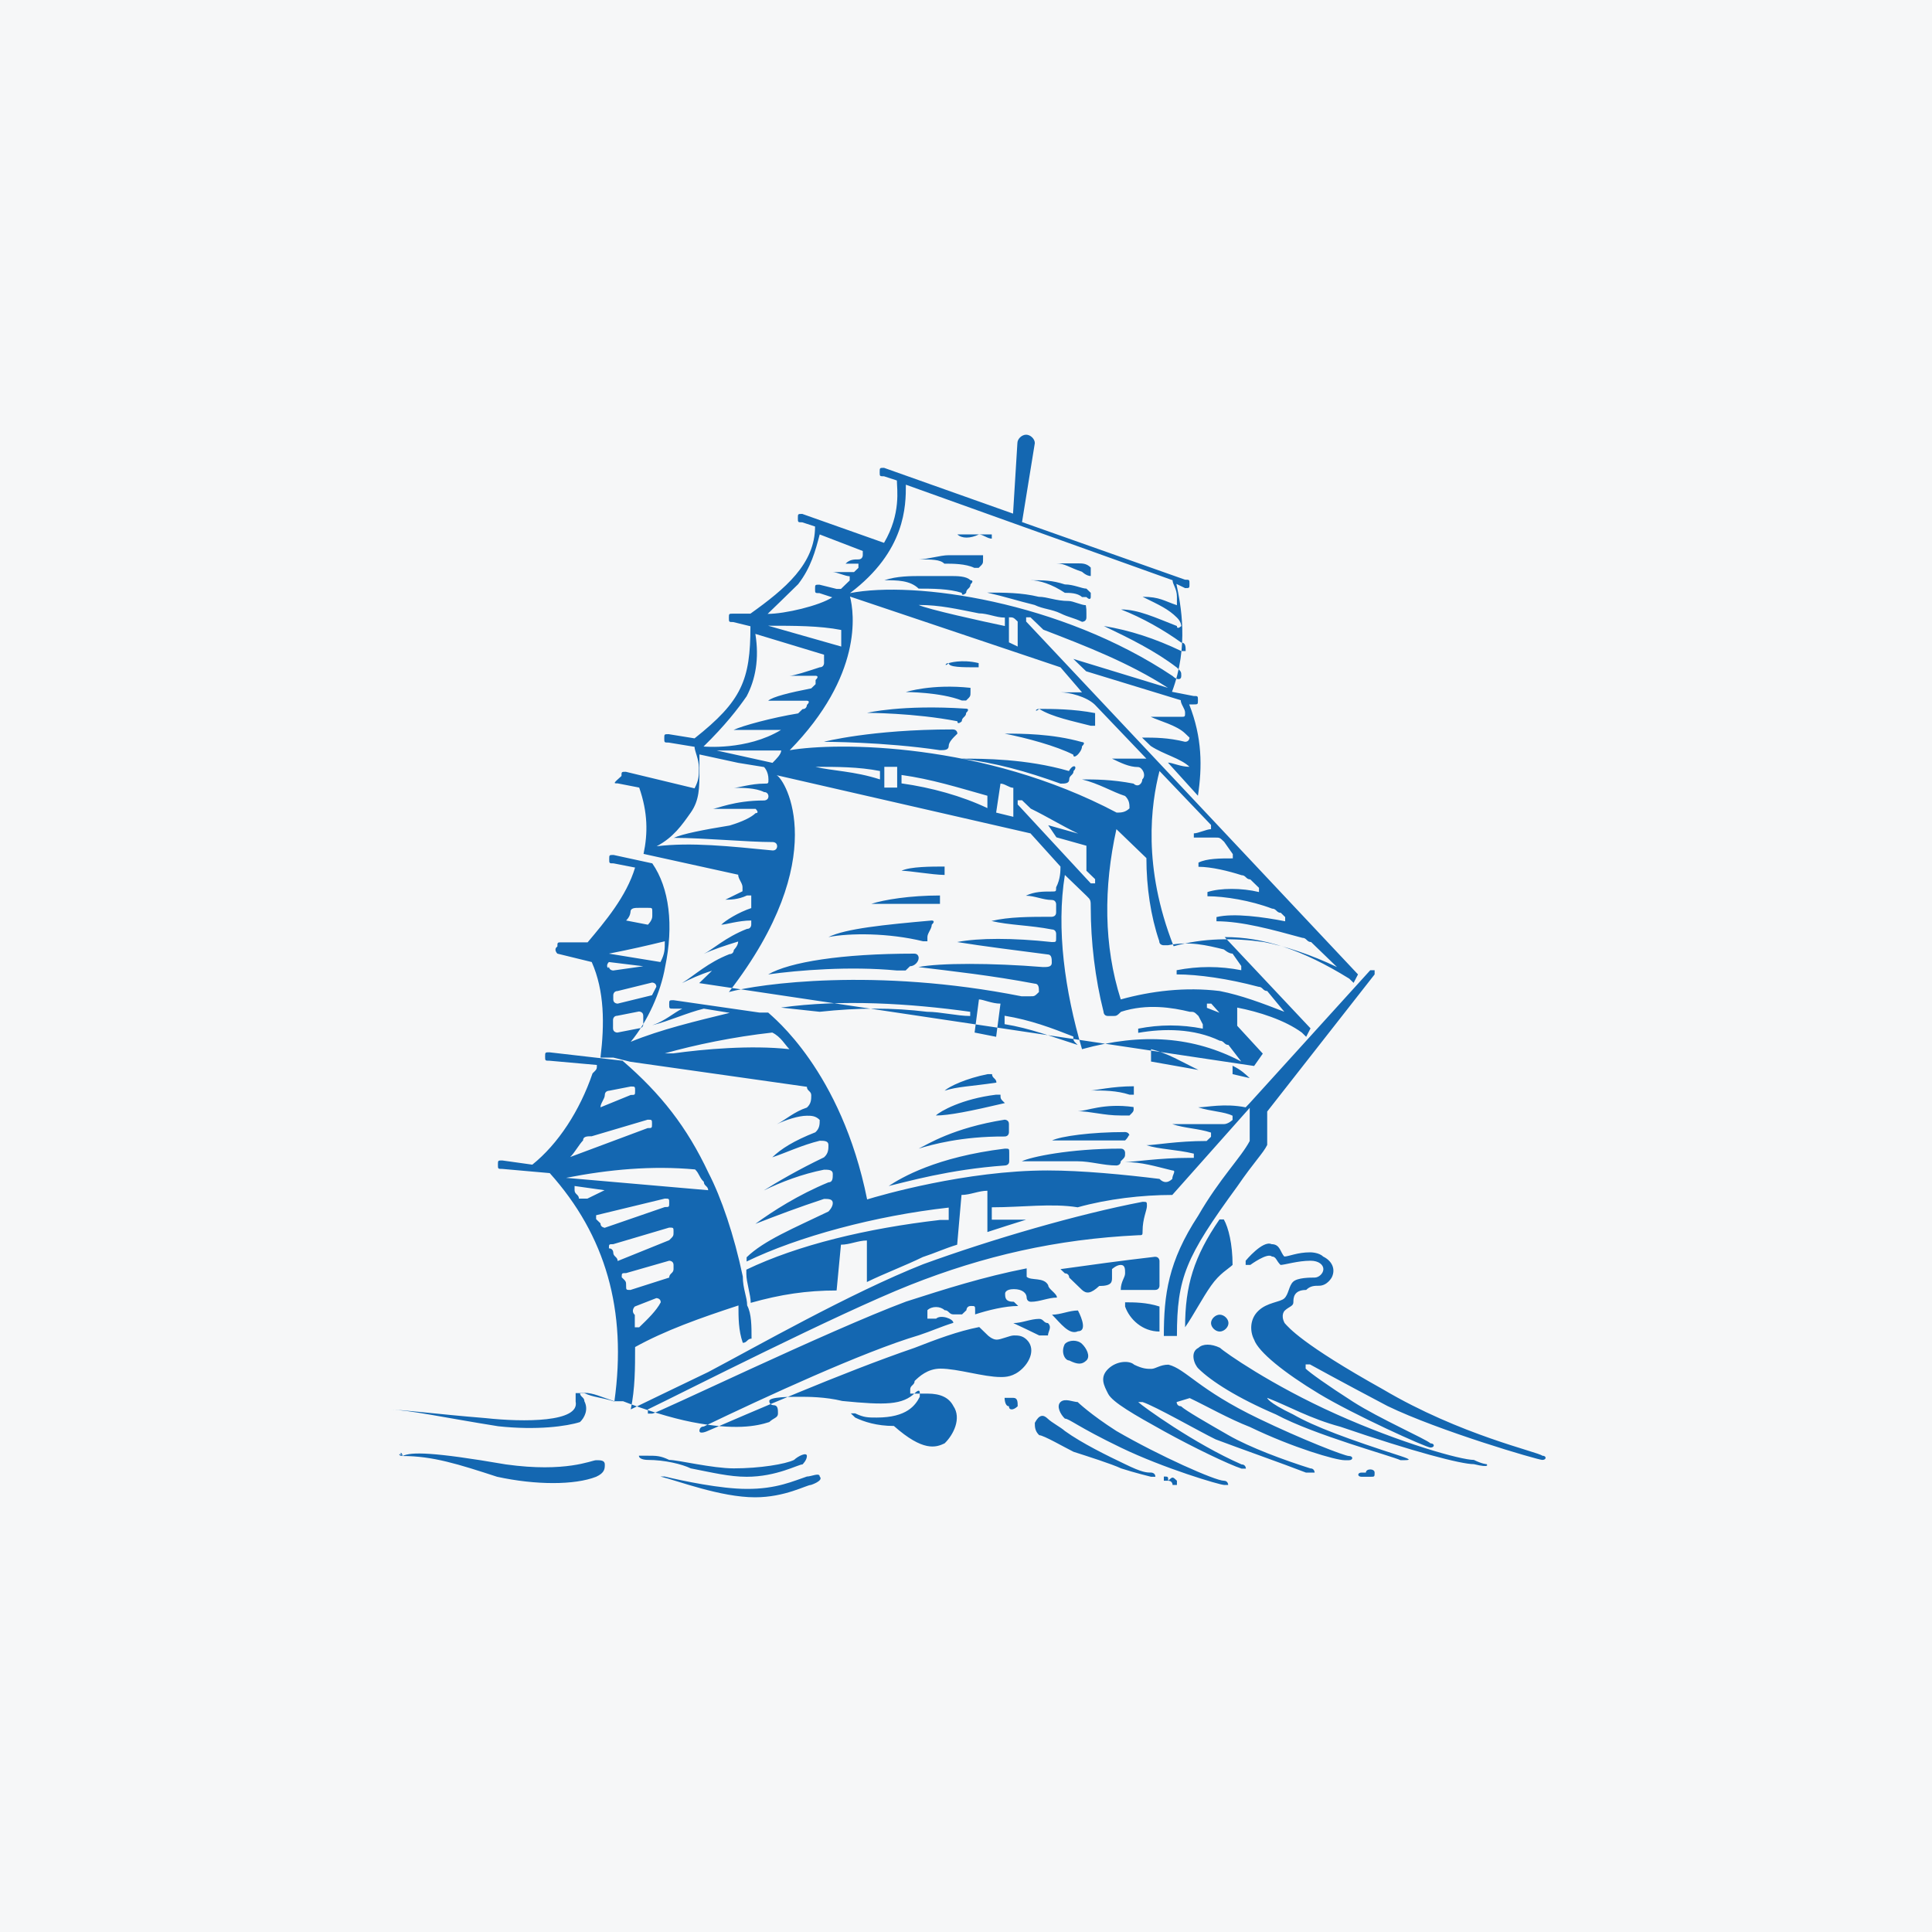 <svg width="40" height="40" viewBox="0 0 40 40" fill="none" xmlns="http://www.w3.org/2000/svg">
<rect width="40" height="40" fill="#F6F7F8"/>
<path d="M21.516 14.677C21.781 14.677 22.227 14.677 22.673 14.764C22.673 14.764 22.673 14.764 22.673 14.851C22.673 14.939 22.673 14.939 22.673 15.026C22.673 15.026 22.673 15.026 22.583 15.026C22.227 14.933 21.781 14.846 21.516 14.677C21.425 14.759 21.425 14.677 21.516 14.677ZM22.227 15.963C22.227 16.05 22.137 16.05 22.137 16.137C22.137 16.224 22.047 16.224 21.956 16.224C21.245 15.968 20.618 15.794 19.907 15.707C20.353 15.707 21.245 15.707 22.131 15.963C22.227 15.794 22.318 15.876 22.227 15.963ZM19.822 15.189C19.732 15.276 19.642 15.364 19.642 15.445C19.642 15.532 19.551 15.532 19.461 15.532C18.303 15.358 17.056 15.358 17.056 15.358C16.965 15.358 16.965 15.358 17.056 15.358C17.056 15.358 18.038 15.102 19.726 15.102C19.822 15.102 19.822 15.189 19.822 15.189ZM17.152 19.401C17.507 19.226 18.309 19.145 19.291 19.058C19.291 19.058 19.382 19.058 19.291 19.145C19.291 19.232 19.201 19.319 19.201 19.401V19.488C19.201 19.488 19.201 19.488 19.111 19.488C18.399 19.314 17.598 19.314 17.152 19.401ZM20.799 15.189C21.155 15.189 21.781 15.189 22.402 15.364C22.402 15.364 22.493 15.364 22.402 15.451C22.402 15.538 22.312 15.625 22.312 15.625C22.312 15.625 22.222 15.712 22.222 15.625C21.872 15.445 21.245 15.276 20.799 15.189ZM15.904 20.174C16.35 19.918 17.417 19.744 18.93 19.744C19.02 19.744 19.02 19.831 19.02 19.831C19.02 19.918 18.93 20.005 18.84 20.005L18.75 20.093C18.75 20.093 18.659 20.093 18.569 20.093C17.598 20 16.525 20.087 15.904 20.174ZM18.755 14.328C18.755 14.328 19.291 14.154 20.093 14.241C20.093 14.241 20.093 14.241 20.093 14.328C20.093 14.416 20.093 14.416 20.003 14.503C20.003 14.503 20.003 14.503 19.913 14.503C19.466 14.328 18.755 14.328 18.755 14.328ZM21.335 12.013C21.601 12.013 21.781 12.013 22.047 12.1C22.227 12.1 22.402 12.187 22.493 12.187L22.583 12.274V12.362C22.583 12.362 22.583 12.449 22.493 12.362H22.402C22.312 12.274 22.137 12.274 22.047 12.274C21.781 12.095 21.516 12.013 21.335 12.013C21.245 12.013 21.245 12.013 21.335 12.013ZM19.642 13.729C19.642 13.729 19.907 13.642 20.262 13.729V13.816C19.913 13.816 19.642 13.816 19.642 13.729C19.557 13.816 19.557 13.729 19.642 13.729ZM21.872 11.664C21.962 11.664 22.137 11.664 22.318 11.664C22.408 11.664 22.498 11.664 22.583 11.751C22.583 11.751 22.583 11.751 22.583 11.838V11.926C22.493 11.926 22.402 11.838 22.402 11.838C22.137 11.751 22.047 11.664 21.872 11.664ZM19.822 11.065C19.913 11.065 20.087 11.065 20.268 11.065C20.358 11.065 20.449 11.065 20.534 11.065V11.152C20.443 11.152 20.353 11.065 20.268 11.065C20.087 11.152 19.913 11.152 19.822 11.065ZM18.038 18.714C18.303 18.627 18.84 18.54 19.461 18.54C19.461 18.627 19.461 18.627 19.461 18.714C18.93 18.714 18.309 18.714 18.038 18.714ZM17.953 14.759C17.953 14.759 18.665 14.584 20.003 14.672C20.003 14.672 20.093 14.672 20.003 14.759C20.003 14.846 19.913 14.846 19.913 14.933C19.913 14.933 19.822 15.02 19.822 14.933C18.93 14.759 17.953 14.759 17.953 14.759C17.863 14.759 17.863 14.759 17.953 14.759ZM22.493 12.699V12.787C22.493 12.874 22.402 12.874 22.402 12.874C22.222 12.787 22.137 12.787 21.956 12.699C21.776 12.612 21.601 12.612 21.42 12.525C21.064 12.438 20.799 12.351 20.438 12.269C20.793 12.269 21.149 12.269 21.505 12.356C21.685 12.356 21.86 12.443 22.126 12.443C22.216 12.443 22.391 12.53 22.481 12.53C22.493 12.612 22.493 12.612 22.493 12.699ZM22.402 26.707C22.312 26.62 22.222 26.532 22.137 26.451C22.137 26.451 22.137 26.363 22.047 26.363C22.047 26.363 22.047 26.363 21.956 26.276C22.577 26.189 23.204 26.102 23.915 26.02C24.006 26.02 24.006 26.108 24.006 26.108C24.006 26.195 24.006 26.282 24.006 26.363C24.006 26.451 24.006 26.538 24.006 26.62C24.006 26.62 24.006 26.707 23.915 26.707C23.65 26.707 23.469 26.707 23.204 26.707C23.204 26.532 23.294 26.451 23.294 26.363C23.294 26.276 23.294 26.189 23.204 26.189C23.114 26.189 23.023 26.276 23.023 26.276C23.023 26.363 23.023 26.451 23.023 26.451C23.023 26.538 23.023 26.625 22.758 26.625C22.583 26.788 22.493 26.788 22.402 26.707ZM21.691 29.371C21.781 29.458 21.956 29.545 22.047 29.627C22.402 29.883 22.939 30.145 23.294 30.314C23.65 30.488 23.74 30.488 23.831 30.488C23.831 30.488 23.921 30.488 23.921 30.575H23.831C23.831 30.575 23.475 30.488 23.21 30.401C23.029 30.314 22.498 30.145 22.227 30.058C22.047 29.97 21.606 29.714 21.516 29.714C21.425 29.627 21.425 29.54 21.425 29.458C21.516 29.284 21.601 29.284 21.691 29.371ZM24.361 29.028C24.361 29.028 24.361 29.115 24.452 29.115C24.542 29.202 24.988 29.458 25.434 29.714C25.88 29.97 26.591 30.232 27.128 30.401C27.218 30.401 27.218 30.488 27.218 30.488C27.218 30.488 27.128 30.488 27.037 30.488C26.591 30.314 25.615 29.97 25.169 29.801C24.813 29.627 23.921 29.115 23.656 29.028H23.565C23.656 29.115 24.723 29.889 25.705 30.319C25.795 30.319 25.795 30.406 25.795 30.406H25.705C25.44 30.319 24.723 29.976 24.102 29.633C23.481 29.289 23.035 29.033 22.944 28.859C22.854 28.684 22.764 28.516 22.944 28.341C23.125 28.167 23.39 28.167 23.481 28.254C23.661 28.341 23.746 28.341 23.836 28.341C23.927 28.341 24.017 28.254 24.192 28.254C24.548 28.341 24.813 28.772 26.061 29.371C26.953 29.801 27.839 30.145 27.929 30.145C28.02 30.145 28.02 30.232 27.929 30.232H27.839C27.658 30.232 26.772 29.976 25.88 29.545C25.434 29.371 24.988 29.115 24.632 28.946C24.361 29.028 24.361 29.028 24.361 29.028ZM28.46 30.488C28.55 30.488 28.55 30.488 28.46 30.488C28.46 30.575 28.46 30.575 28.37 30.575C28.279 30.575 28.189 30.575 28.189 30.575C28.099 30.575 28.099 30.488 28.189 30.488H28.279C28.279 30.401 28.46 30.401 28.46 30.488ZM18.665 18.028C18.845 17.941 19.286 17.941 19.557 17.941C19.557 18.028 19.557 18.028 19.557 18.115C19.286 18.11 18.84 18.028 18.665 18.028ZM28.635 28.766C30.238 29.714 31.842 30.058 31.932 30.139C32.023 30.139 32.023 30.226 31.932 30.226C31.842 30.226 29.793 29.627 28.726 29.11C27.743 28.592 27.122 28.249 27.122 28.249C27.032 28.249 27.032 28.249 27.032 28.249V28.336C27.122 28.423 27.478 28.679 28.014 29.022C28.55 29.366 29.527 29.796 29.617 29.883C29.708 29.883 29.708 29.97 29.617 29.97C29.527 29.97 28.014 29.284 27.303 28.853C26.591 28.423 26.055 27.993 25.965 27.736C25.874 27.562 25.874 27.306 26.055 27.137C26.236 26.963 26.501 26.963 26.591 26.881C26.682 26.794 26.682 26.625 26.772 26.538C26.862 26.451 27.128 26.451 27.218 26.451C27.308 26.451 27.399 26.363 27.399 26.276C27.399 26.189 27.308 26.102 27.133 26.102C26.868 26.102 26.597 26.189 26.512 26.189C26.422 26.102 26.422 26.015 26.332 26.015C26.241 25.928 25.886 26.189 25.886 26.189H25.79V26.102C25.79 26.102 26.145 25.672 26.326 25.759C26.507 25.759 26.507 25.933 26.591 26.015C26.682 26.015 26.857 25.928 27.128 25.928C27.128 25.928 27.308 25.928 27.393 26.015C27.574 26.102 27.658 26.271 27.574 26.445C27.574 26.445 27.483 26.62 27.308 26.62C27.218 26.62 27.128 26.62 27.043 26.707C26.778 26.707 26.778 26.881 26.778 26.963C26.778 27.045 26.687 27.05 26.597 27.137C26.597 27.137 26.507 27.224 26.597 27.393C26.676 27.48 26.947 27.824 28.635 28.766ZM26.236 28.941C26.236 28.941 26.236 29.028 26.772 29.284C27.218 29.54 27.929 29.801 28.997 30.145C29.262 30.232 29.177 30.232 28.997 30.232C28.816 30.145 27.218 29.714 26.416 29.284C25.615 28.941 25.078 28.597 24.813 28.336C24.723 28.249 24.632 27.993 24.813 27.905C24.903 27.818 25.078 27.818 25.259 27.905C25.349 27.993 26.326 28.679 27.664 29.278C29.002 29.878 30.244 30.226 30.515 30.226C30.696 30.314 30.78 30.314 30.78 30.314C30.78 30.314 30.871 30.401 30.515 30.314C30.25 30.314 29.267 30.058 27.754 29.54C27.122 29.371 26.676 29.11 26.236 28.941ZM21.516 27.649C21.335 27.562 21.16 27.475 20.98 27.393C21.16 27.393 21.335 27.306 21.516 27.306C21.606 27.306 21.606 27.393 21.697 27.393C21.787 27.48 21.697 27.568 21.697 27.649C21.691 27.649 21.601 27.649 21.516 27.649ZM25.434 27.393C25.434 27.48 25.344 27.568 25.253 27.568C25.163 27.568 25.073 27.48 25.073 27.393C25.073 27.306 25.163 27.219 25.253 27.219C25.344 27.219 25.434 27.306 25.434 27.393ZM22.047 27.824C22.137 27.736 22.312 27.736 22.402 27.824C22.493 27.911 22.583 28.08 22.493 28.167C22.402 28.254 22.312 28.254 22.137 28.167C22.047 28.167 21.956 27.993 22.047 27.824ZM25.519 26.189C25.428 26.276 25.253 26.363 25.073 26.62C24.892 26.876 24.717 27.219 24.536 27.48C24.536 26.62 24.717 26.02 25.248 25.247H25.338C25.434 25.416 25.519 25.759 25.519 26.189ZM21.781 27.219C21.962 27.219 22.137 27.132 22.318 27.132C22.408 27.306 22.498 27.562 22.318 27.562C22.137 27.649 21.956 27.393 21.781 27.219ZM19.02 11.582C19.201 11.582 19.466 11.495 19.642 11.495C19.732 11.495 19.907 11.495 19.997 11.495C20.087 11.495 20.178 11.495 20.353 11.495C20.353 11.495 20.353 11.495 20.353 11.582C20.353 11.67 20.353 11.67 20.262 11.757C20.262 11.757 20.262 11.757 20.172 11.757C19.991 11.67 19.726 11.67 19.551 11.67C19.466 11.582 19.286 11.582 19.02 11.582ZM24.006 27.05C24.006 27.224 24.006 27.393 24.006 27.568C23.65 27.568 23.385 27.311 23.294 27.05V26.963C23.475 26.963 23.74 26.963 24.006 27.05ZM14.301 16.824C14.481 16.568 14.481 16.306 14.481 15.963C14.481 15.789 14.481 15.707 14.481 15.62L15.283 15.794L15.819 15.881C15.819 15.881 15.91 15.968 15.91 16.137C15.91 16.224 15.91 16.224 15.819 16.224C15.554 16.224 15.283 16.311 15.198 16.311C15.379 16.311 15.644 16.311 15.819 16.399C15.91 16.399 15.91 16.486 15.91 16.486C15.91 16.573 15.819 16.573 15.819 16.573C15.198 16.573 14.837 16.747 14.752 16.747C14.933 16.747 15.373 16.747 15.644 16.747C15.644 16.747 15.735 16.835 15.644 16.835C15.554 16.922 15.379 17.009 15.108 17.091C14.572 17.178 14.126 17.265 13.951 17.347C14.572 17.347 15.464 17.434 16 17.434C16 17.434 16.09 17.434 16.09 17.521C16.09 17.521 16.09 17.608 16 17.608C15.108 17.521 14.306 17.434 13.595 17.521C13.945 17.336 14.12 17.08 14.301 16.824ZM15.458 14.416C15.639 14.072 15.723 13.642 15.639 13.124L17.061 13.555C17.061 13.642 17.061 13.642 17.061 13.729C17.061 13.729 17.061 13.816 16.971 13.816C16.706 13.903 16.435 13.991 16.35 13.991C16.531 13.991 16.796 13.991 16.886 13.991C16.886 13.991 16.977 13.991 16.886 14.078V14.165L16.796 14.252C16.35 14.339 15.994 14.426 15.904 14.508C16.169 14.508 16.44 14.508 16.706 14.508C16.706 14.508 16.796 14.508 16.706 14.595C16.706 14.595 16.706 14.682 16.615 14.682L16.525 14.77C15.989 14.857 15.368 15.026 15.187 15.113C15.452 15.113 15.898 15.113 16.169 15.113C15.458 15.543 14.566 15.456 14.566 15.456C15.012 15.02 15.277 14.677 15.458 14.416ZM16.525 12.095C16.79 11.751 16.881 11.408 16.971 11.065L17.863 11.408V11.495C17.863 11.495 17.863 11.582 17.773 11.582C17.682 11.582 17.592 11.582 17.507 11.67C17.598 11.67 17.688 11.67 17.773 11.67C17.773 11.67 17.773 11.67 17.773 11.757L17.682 11.844C17.502 11.844 17.327 11.844 17.236 11.844C17.327 11.844 17.502 11.931 17.592 11.931C17.592 11.931 17.592 11.931 17.592 12.018C17.502 12.105 17.502 12.105 17.411 12.193H17.321L16.965 12.105C16.875 12.105 16.875 12.105 16.875 12.193C16.875 12.28 16.875 12.28 16.965 12.28L17.231 12.367C16.965 12.541 16.248 12.71 15.893 12.71C15.994 12.612 16.26 12.356 16.525 12.095ZM18.755 10.035L24.277 12.013C24.277 12.1 24.367 12.187 24.367 12.356C24.367 12.525 24.367 12.53 24.367 12.53C24.102 12.443 24.011 12.356 23.656 12.356C24.011 12.53 24.192 12.612 24.367 12.787C24.457 12.874 24.457 12.961 24.457 12.961C24.457 12.961 24.367 13.048 24.367 12.961C23.921 12.787 23.565 12.618 23.21 12.618C23.656 12.792 24.102 13.048 24.457 13.304C24.548 13.304 24.548 13.391 24.548 13.479H24.457C23.921 13.222 23.39 13.048 22.854 12.961C23.39 13.217 23.921 13.479 24.367 13.822C24.457 13.909 24.457 13.909 24.457 13.996C24.457 14.083 24.367 14.083 24.277 13.996C21.962 12.449 18.936 12.018 17.598 12.28C18.755 11.408 18.755 10.466 18.755 10.035ZM20.889 13.299V12.781C20.98 12.781 20.98 12.781 21.07 12.868V13.386L20.889 13.299ZM19.02 12.525C19.466 12.525 19.822 12.612 20.268 12.699C20.449 12.699 20.624 12.787 20.805 12.787V12.961C20.358 12.868 19.195 12.612 19.02 12.525ZM17.417 13.386L15.904 12.955C16.44 12.955 16.971 12.955 17.417 13.043C17.417 13.13 17.417 13.211 17.417 13.386ZM21.956 13.816L22.402 14.334C22.222 14.334 22.047 14.334 21.956 14.334C22.137 14.334 22.493 14.421 22.668 14.59L23.735 15.707C23.469 15.707 23.198 15.707 23.023 15.707C23.204 15.794 23.379 15.881 23.56 15.881C23.65 15.881 23.74 16.055 23.65 16.137C23.65 16.224 23.56 16.311 23.469 16.224C23.023 16.137 22.668 16.137 22.402 16.137C22.758 16.224 23.023 16.393 23.294 16.48C23.385 16.568 23.385 16.655 23.385 16.736C23.294 16.824 23.204 16.824 23.119 16.824C20.358 15.364 17.332 15.364 16.35 15.532C17.863 13.985 17.688 12.694 17.598 12.351L21.956 13.816ZM24.006 15.963L25.073 17.08V17.167C24.982 17.167 24.807 17.254 24.717 17.254V17.341C24.898 17.341 25.073 17.341 25.163 17.341C25.253 17.341 25.253 17.341 25.344 17.428L25.524 17.684V17.772C25.259 17.772 24.988 17.772 24.813 17.859V17.946C25.078 17.946 25.434 18.033 25.705 18.12C25.795 18.12 25.795 18.207 25.886 18.207L26.066 18.382V18.469C25.711 18.382 25.265 18.382 24.999 18.469V18.556C25.355 18.556 25.891 18.643 26.337 18.812C26.428 18.812 26.428 18.899 26.518 18.899L26.608 18.987V19.074C26.162 18.987 25.541 18.899 25.186 18.987V19.074C25.722 19.074 26.343 19.248 26.964 19.417C27.054 19.417 27.054 19.504 27.145 19.504L27.681 20.022C27.145 19.766 26.614 19.591 26.168 19.504C25.547 19.417 24.92 19.417 24.299 19.591C23.65 17.941 23.831 16.649 24.006 15.963ZM25.519 19.744L25.699 20V20.087C25.253 20 24.807 20 24.361 20.087V20.174C24.807 20.174 25.428 20.262 26.055 20.43C26.145 20.43 26.145 20.518 26.236 20.518L26.591 20.948C26.145 20.774 25.699 20.605 25.253 20.518C24.542 20.43 23.831 20.518 23.204 20.692C22.848 19.575 22.848 18.371 23.114 17.167L23.735 17.766C23.735 18.366 23.825 18.97 24 19.482C24 19.57 24.09 19.57 24.09 19.57H24.181C24.627 19.482 24.982 19.57 25.338 19.657C25.344 19.657 25.434 19.744 25.519 19.744ZM25.253 21.547C25.344 21.547 25.344 21.634 25.434 21.634L25.699 21.978C24.717 21.46 23.65 21.378 22.402 21.722C22.047 20.518 21.866 19.232 22.047 18.115L22.493 18.545C22.583 18.633 22.583 18.633 22.583 18.801C22.583 19.488 22.673 20.262 22.848 20.948C22.848 20.948 22.848 21.035 22.939 21.035H23.029C23.119 21.035 23.119 21.035 23.21 20.948C23.746 20.774 24.277 20.861 24.632 20.948C24.723 20.948 24.723 20.948 24.813 21.035L24.903 21.209V21.297C24.457 21.209 24.011 21.209 23.565 21.297V21.384C24.096 21.291 24.717 21.291 25.253 21.547ZM25.519 22.239C25.519 22.239 25.519 22.152 25.519 22.065C25.699 22.152 25.784 22.239 25.874 22.321L25.519 22.239ZM23.831 21.978C23.831 21.89 23.831 21.803 23.831 21.722C24.186 21.809 24.452 21.978 24.813 22.152L23.831 21.978ZM20.799 21.204V21.03C21.335 21.117 21.781 21.286 22.222 21.46C22.222 21.547 22.222 21.547 22.312 21.634C21.781 21.466 21.335 21.291 20.799 21.204ZM20.624 21.466L20.178 21.378L20.268 20.692C20.358 20.692 20.534 20.779 20.714 20.779L20.624 21.466ZM20.087 21.035C19.822 21.035 19.466 20.948 19.195 20.948C18.484 20.861 17.773 20.861 16.971 20.948L16.169 20.861C17.417 20.686 18.84 20.774 20.087 20.948V21.035ZM21.872 17.336L22.493 17.51C22.493 17.684 22.493 17.853 22.493 18.028L22.673 18.202V18.289H22.583L21.07 16.655V16.568H21.16L21.341 16.742C21.697 16.916 21.962 17.085 22.323 17.259L21.702 17.085L21.872 17.336ZM20.624 16.824L20.714 16.224C20.805 16.224 20.895 16.311 20.98 16.311V16.911L20.624 16.824ZM18.665 16.219V16.045C19.286 16.132 19.822 16.301 20.443 16.475V16.731C19.913 16.48 19.286 16.306 18.665 16.219ZM18.309 16.306V15.876C18.399 15.876 18.49 15.876 18.575 15.876V16.132V16.306H18.309ZM16.881 15.876C17.327 15.876 17.773 15.876 18.219 15.963V16.137C17.682 15.963 17.236 15.963 16.881 15.876ZM15.994 15.794L14.837 15.538C15.283 15.538 15.729 15.538 16.175 15.538C16.169 15.62 16.079 15.707 15.994 15.794ZM16.079 16.05L21.335 17.254L21.956 17.941C21.956 18.028 21.956 18.197 21.866 18.371C21.866 18.458 21.866 18.458 21.776 18.458C21.595 18.458 21.42 18.458 21.239 18.545C21.42 18.545 21.595 18.633 21.776 18.633C21.866 18.633 21.866 18.72 21.866 18.72C21.866 18.807 21.866 18.807 21.866 18.894C21.866 18.981 21.776 18.981 21.776 18.981C21.33 18.981 20.884 18.981 20.528 19.068C20.884 19.155 21.33 19.155 21.776 19.243C21.866 19.243 21.866 19.33 21.866 19.33V19.417C21.866 19.504 21.866 19.504 21.776 19.504C20.974 19.417 20.262 19.417 19.817 19.504C20.353 19.591 21.064 19.679 21.685 19.76C21.776 19.76 21.776 19.847 21.776 19.935C21.776 20.022 21.685 20.022 21.595 20.022C20.528 19.935 19.455 19.935 19.015 20.022C19.726 20.109 20.528 20.196 21.42 20.365C21.51 20.365 21.51 20.452 21.51 20.539C21.42 20.627 21.42 20.627 21.33 20.627C21.239 20.627 21.239 20.627 21.149 20.627C18.123 20.027 15.718 20.37 15.091 20.539C17.236 17.766 16.26 16.137 16.079 16.05ZM12.788 16.219L13.234 16.306C13.414 16.824 13.414 17.254 13.324 17.679L15.283 18.11C15.283 18.197 15.373 18.284 15.373 18.366V18.453C15.193 18.54 15.018 18.627 15.018 18.627C15.108 18.627 15.283 18.627 15.464 18.54H15.554C15.554 18.627 15.554 18.627 15.554 18.714V18.801C15.289 18.889 15.018 19.058 14.933 19.145C15.023 19.145 15.289 19.058 15.554 19.058V19.145C15.554 19.145 15.554 19.232 15.464 19.232C15.018 19.406 14.752 19.662 14.572 19.749C14.752 19.662 15.018 19.575 15.283 19.493C15.283 19.581 15.193 19.668 15.193 19.668C15.193 19.668 15.193 19.755 15.102 19.755C14.656 19.929 14.391 20.185 14.12 20.354C14.301 20.267 14.476 20.18 14.741 20.098C14.651 20.185 14.56 20.272 14.476 20.354L25.965 22.07L26.145 21.814L25.434 21.041L24.988 20.866V20.779H25.078L25.615 21.378C25.615 21.204 25.615 21.035 25.615 20.861C26.061 20.948 26.597 21.117 26.953 21.378L27.043 21.466L27.133 21.291L25.355 19.401C26.157 19.401 26.958 19.657 27.935 20.262L28.025 20.349L28.116 20.174L21.245 12.868V12.781H21.335L21.601 13.037C22.493 13.38 23.379 13.724 24.181 14.241L22.222 13.642L22.487 13.898L24.446 14.497C24.446 14.584 24.536 14.672 24.536 14.753C24.536 14.841 24.536 14.841 24.446 14.841C24.181 14.841 23.91 14.841 23.825 14.841C24.006 14.928 24.361 15.015 24.536 15.184L24.627 15.271C24.627 15.271 24.627 15.358 24.536 15.358C24.181 15.271 23.915 15.271 23.644 15.271L23.825 15.445C24.09 15.62 24.446 15.701 24.627 15.876C24.446 15.876 24.271 15.789 24.181 15.789L24.802 16.475C24.892 15.876 24.892 15.271 24.621 14.584H24.711C24.802 14.584 24.802 14.584 24.802 14.497C24.802 14.41 24.802 14.41 24.711 14.41L24.265 14.323C24.621 13.375 24.446 12.52 24.356 12.089L24.536 12.176C24.627 12.176 24.627 12.176 24.627 12.089C24.627 12.002 24.627 12.002 24.536 12.002L21.16 10.809L21.425 9.174C21.425 9.087 21.335 9 21.245 9C21.155 9 21.064 9.087 21.064 9.174L20.974 10.634L18.303 9.686C18.213 9.686 18.213 9.686 18.213 9.774C18.213 9.861 18.213 9.861 18.303 9.861L18.569 9.948C18.569 10.122 18.659 10.634 18.303 11.239L16.61 10.64C16.519 10.64 16.519 10.64 16.519 10.727C16.519 10.814 16.519 10.814 16.61 10.814L16.875 10.901C16.875 11.675 16.254 12.193 15.537 12.705H15.181C15.091 12.705 15.091 12.705 15.091 12.792C15.091 12.879 15.091 12.879 15.181 12.879L15.537 12.966C15.537 14.083 15.356 14.514 14.38 15.287L13.843 15.2C13.753 15.2 13.753 15.2 13.753 15.287C13.753 15.374 13.753 15.374 13.843 15.374L14.38 15.462C14.38 15.549 14.47 15.718 14.47 15.892C14.47 16.066 14.47 16.148 14.38 16.322L12.957 15.979C12.867 15.979 12.867 15.979 12.867 16.066C12.697 16.219 12.697 16.219 12.788 16.219ZM20.98 28.941C21.07 28.941 21.07 29.028 21.07 29.115C20.98 29.202 20.889 29.202 20.889 29.115C20.799 29.115 20.799 28.941 20.799 28.941C20.799 28.941 20.889 28.941 20.98 28.941ZM16.706 30.57C16.796 30.57 16.971 30.482 16.971 30.57C17.061 30.657 16.79 30.744 16.79 30.744C16.7 30.744 16.254 31 15.633 31C14.922 31 14.03 30.657 13.674 30.57C13.674 30.57 13.674 30.57 13.764 30.57C14.12 30.657 14.922 30.826 15.458 30.826C16.079 30.831 16.44 30.657 16.706 30.57ZM24.186 30.657H24.096C24.096 30.657 24.096 30.657 24.096 30.57C24.186 30.57 24.186 30.57 24.186 30.657C24.277 30.57 24.277 30.57 24.367 30.657C24.367 30.657 24.367 30.657 24.367 30.744C24.367 30.744 24.367 30.744 24.277 30.744C24.277 30.744 24.277 30.657 24.186 30.657ZM13.143 27.05L13.589 26.876C13.589 26.876 13.68 26.876 13.68 26.963C13.589 27.137 13.414 27.306 13.234 27.48H13.143C13.143 27.393 13.143 27.306 13.143 27.224C13.053 27.137 13.143 27.05 13.143 27.05ZM13.053 26.707C12.963 26.707 12.963 26.707 12.963 26.62C12.963 26.532 12.963 26.532 12.872 26.445C12.872 26.358 12.872 26.358 12.963 26.358L13.855 26.102C13.855 26.102 13.945 26.102 13.945 26.189V26.276C13.945 26.363 13.855 26.363 13.855 26.451L13.053 26.707ZM12.697 25.933C12.697 25.933 12.697 25.846 12.607 25.846C12.607 25.759 12.607 25.759 12.697 25.759L13.855 25.416C13.945 25.416 13.945 25.416 13.945 25.503C13.945 25.59 13.945 25.59 13.855 25.677L12.788 26.108C12.788 26.02 12.697 26.02 12.697 25.933ZM12.432 25.328L12.342 25.241V25.16L13.764 24.816C13.855 24.816 13.855 24.816 13.855 24.903C13.855 24.991 13.855 24.991 13.764 24.991L12.517 25.421C12.522 25.416 12.432 25.416 12.432 25.328ZM11.986 24.816C11.986 24.729 11.896 24.729 11.896 24.642V24.555L12.517 24.642L12.161 24.816C12.076 24.816 12.076 24.816 11.986 24.816ZM14.391 24.212C14.481 24.299 14.481 24.386 14.572 24.468C14.572 24.555 14.662 24.555 14.662 24.642L11.72 24.386C12.607 24.212 13.499 24.13 14.391 24.212ZM11.805 23.955C11.896 23.868 11.986 23.699 12.071 23.612C12.071 23.525 12.161 23.525 12.251 23.525L13.409 23.182C13.499 23.182 13.499 23.182 13.499 23.269C13.499 23.356 13.499 23.356 13.409 23.356L11.805 23.955ZM12.432 22.926C12.432 22.838 12.522 22.751 12.522 22.67C12.522 22.582 12.613 22.582 12.613 22.582L13.059 22.495C13.149 22.495 13.149 22.495 13.149 22.582C13.149 22.67 13.149 22.67 13.059 22.67L12.432 22.926ZM19.557 29.883C19.738 29.709 19.913 29.366 19.738 29.11C19.647 28.935 19.472 28.853 19.201 28.853C19.02 28.853 19.02 28.853 18.936 28.853H18.845V28.766C18.845 28.679 18.936 28.679 18.936 28.592C19.026 28.505 19.201 28.336 19.472 28.336C19.828 28.336 20.364 28.51 20.72 28.51C20.81 28.51 20.985 28.51 21.166 28.336C21.346 28.162 21.431 27.905 21.256 27.736C21.166 27.649 21.076 27.649 20.991 27.649C20.906 27.649 20.726 27.736 20.635 27.736C20.545 27.736 20.454 27.649 20.454 27.649C20.454 27.649 20.364 27.562 20.274 27.475C19.828 27.562 19.382 27.731 18.936 27.905C17.423 28.423 15.464 29.278 14.662 29.622C14.662 29.622 14.481 29.709 14.481 29.622C14.481 29.622 14.481 29.534 14.572 29.534C15.819 28.935 17.869 27.987 19.026 27.644C19.291 27.557 19.472 27.47 19.738 27.388C19.738 27.301 19.472 27.213 19.382 27.301C19.291 27.301 19.201 27.301 19.201 27.301C19.201 27.213 19.201 27.213 19.201 27.126C19.291 27.039 19.466 27.039 19.557 27.126C19.647 27.126 19.647 27.213 19.738 27.213C19.828 27.213 19.918 27.213 19.918 27.213L20.009 27.126C20.009 27.126 20.009 27.039 20.099 27.039C20.189 27.039 20.189 27.039 20.189 27.126V27.213C20.454 27.126 20.81 27.039 21.081 27.039C21.081 27.039 21.081 27.039 20.991 26.952C20.81 26.952 20.81 26.865 20.81 26.778C20.81 26.778 20.81 26.69 20.991 26.69C21.172 26.69 21.256 26.778 21.256 26.865C21.256 26.865 21.256 26.952 21.346 26.952C21.527 26.952 21.702 26.865 21.883 26.865C21.883 26.778 21.702 26.69 21.702 26.609C21.612 26.434 21.346 26.521 21.256 26.434C21.256 26.434 21.256 26.347 21.256 26.26C20.364 26.434 19.562 26.69 18.761 26.947C17.157 27.546 13.595 29.267 13.505 29.267C13.414 29.267 13.414 29.267 13.414 29.267C13.414 29.267 13.414 29.267 13.414 29.18C14.126 28.837 17.332 27.203 18.845 26.603C20.358 26.004 21.872 25.655 23.565 25.574C23.656 25.574 23.656 25.574 23.656 25.486C23.656 25.23 23.746 25.056 23.746 24.969C23.746 24.882 23.746 24.882 23.656 24.882C22.318 25.138 20.539 25.655 19.116 26.173C17.603 26.772 15.644 27.889 14.662 28.407C13.951 28.75 13.414 29.006 13.059 29.18C13.149 28.75 13.149 28.32 13.149 27.889C13.77 27.546 14.487 27.29 15.289 27.028C15.289 27.284 15.289 27.546 15.379 27.802C15.469 27.802 15.469 27.715 15.56 27.715C15.56 27.459 15.56 27.197 15.469 27.028C15.469 26.854 15.379 26.685 15.379 26.429C15.198 25.568 14.933 24.794 14.668 24.282C14.222 23.334 13.685 22.648 12.889 21.961L11.376 21.787C11.286 21.787 11.286 21.787 11.286 21.874C11.286 21.961 11.286 21.961 11.376 21.961L12.358 22.049C12.358 22.136 12.358 22.136 12.268 22.223C12.003 22.997 11.557 23.683 11.021 24.113L10.399 24.026C10.309 24.026 10.309 24.026 10.309 24.113C10.309 24.201 10.309 24.201 10.399 24.201L11.382 24.288C12.539 25.579 12.985 27.126 12.72 29.017C12.454 28.93 12.274 28.93 12.099 28.843C12.008 28.843 11.918 28.843 11.918 28.843V29.017C12.008 29.447 10.851 29.447 10.049 29.36C8.982 29.273 8.356 29.186 8.09 29.186H8C8 29.186 8 29.186 8.09 29.186C8.446 29.186 9.248 29.36 10.315 29.529C11.116 29.616 11.738 29.529 12.008 29.442C12.099 29.355 12.189 29.186 12.099 29.011C12.099 28.924 12.008 28.924 12.008 28.837H12.099C12.28 28.837 12.454 28.924 12.72 29.011C12.72 29.011 12.72 29.011 12.81 29.011C12.81 29.011 12.81 29.011 12.9 29.011C13.347 29.186 13.883 29.355 14.323 29.442C15.215 29.616 15.661 29.529 15.927 29.442C16.017 29.355 16.107 29.355 16.107 29.267C16.107 29.18 16.107 29.093 16.017 29.093C16.017 29.093 15.927 29.093 15.927 29.006C15.927 28.919 16.373 28.919 16.548 28.919C16.728 28.919 17.084 28.919 17.44 29.006C18.332 29.093 18.687 29.093 18.953 28.832C18.953 28.832 19.043 28.744 19.043 28.832V28.919C18.953 29.093 18.778 29.349 18.151 29.349C17.97 29.349 17.886 29.349 17.705 29.262H17.615C17.615 29.262 17.615 29.262 17.705 29.349C17.886 29.436 18.151 29.523 18.507 29.523C19.111 30.058 19.376 29.97 19.557 29.883ZM16.706 30.145C16.706 30.232 16.615 30.319 16.615 30.319C16.525 30.319 16.079 30.575 15.458 30.575C15.102 30.575 14.747 30.488 14.301 30.401C14.12 30.314 13.764 30.226 13.409 30.226C13.409 30.226 13.228 30.226 13.228 30.139C13.228 30.139 13.318 30.139 13.409 30.139C13.589 30.139 13.674 30.139 13.855 30.226C14.035 30.226 14.747 30.401 15.193 30.401C15.729 30.401 16.26 30.314 16.44 30.226C16.525 30.145 16.706 30.058 16.706 30.145ZM18.309 12.013C18.575 11.926 18.845 11.926 19.111 11.926C19.291 11.926 19.466 11.926 19.647 11.926C19.828 11.926 20.003 11.926 20.093 12.013C20.093 12.013 20.183 12.013 20.093 12.1C20.093 12.187 20.003 12.187 20.003 12.274C20.003 12.274 19.913 12.362 19.913 12.274C19.647 12.187 19.291 12.187 19.02 12.187C18.84 12.013 18.575 12.013 18.309 12.013ZM25.344 30.744C25.253 30.744 24.096 30.401 23.204 29.97C22.312 29.54 22.137 29.371 22.047 29.371C21.956 29.284 21.866 29.115 21.956 29.028C22.047 28.941 22.222 29.028 22.312 29.028C22.312 29.028 22.577 29.284 23.114 29.627C24.006 30.145 25.163 30.657 25.338 30.657C25.428 30.657 25.428 30.744 25.428 30.744C25.519 30.744 25.434 30.744 25.344 30.744ZM23.204 23.781C23.294 23.781 23.294 23.868 23.294 23.868C23.294 23.955 23.294 23.955 23.204 24.043C23.204 24.13 23.114 24.13 23.114 24.13C22.848 24.13 22.577 24.043 22.312 24.043C21.866 24.043 21.51 24.043 21.155 24.043C21.335 23.955 22.137 23.781 23.204 23.781ZM19.557 22.582C19.647 22.495 20.003 22.326 20.449 22.239C20.449 22.239 20.449 22.239 20.539 22.239C20.539 22.326 20.63 22.326 20.63 22.414C20.087 22.495 19.822 22.495 19.557 22.582ZM19.376 23.095C19.466 23.007 19.913 22.751 20.624 22.664H20.714C20.714 22.751 20.714 22.751 20.805 22.838C20.087 23.007 19.642 23.095 19.376 23.095ZM23.294 23.612C23.114 23.612 23.029 23.612 22.848 23.612C22.493 23.612 22.137 23.612 21.781 23.612C21.962 23.525 22.583 23.438 23.294 23.438C23.294 23.438 23.385 23.438 23.385 23.525C23.385 23.438 23.385 23.525 23.294 23.612ZM23.475 22.664C23.385 22.664 23.385 22.664 23.385 22.664C23.119 22.577 22.848 22.577 22.583 22.577C22.673 22.577 23.029 22.49 23.475 22.49C23.475 22.582 23.475 22.582 23.475 22.664ZM19.02 23.781C19.201 23.694 19.732 23.351 20.799 23.182C20.799 23.182 20.889 23.182 20.889 23.269C20.889 23.356 20.889 23.443 20.889 23.443C20.889 23.443 20.889 23.53 20.799 23.53C19.913 23.525 19.286 23.699 19.02 23.781ZM23.385 23.095C23.294 23.095 23.294 23.095 23.204 23.095C22.848 23.095 22.583 23.007 22.312 23.007C22.493 23.007 22.848 22.833 23.469 22.92C23.475 23.007 23.475 23.007 23.385 23.095ZM18.399 24.555C18.665 24.38 19.382 23.955 20.805 23.781C20.895 23.781 20.895 23.781 20.895 23.868C20.895 23.955 20.895 23.955 20.895 24.043C20.895 24.13 20.805 24.13 20.805 24.13C19.642 24.212 18.755 24.473 18.399 24.555ZM8.333 30.145C8.243 30.058 8.243 30.145 8.333 30.145C8.243 30.058 8.333 30.058 8.333 30.145C8.514 30.058 8.954 30.058 10.473 30.319C11.72 30.493 12.251 30.232 12.342 30.232C12.432 30.232 12.522 30.232 12.522 30.319C12.522 30.406 12.522 30.493 12.342 30.575C11.896 30.749 11.094 30.749 10.292 30.575C9.49 30.314 8.96 30.145 8.333 30.145ZM12.607 19.918L13.318 20.005L12.697 20.093C12.697 20.093 12.607 20.093 12.607 20.005C12.607 20.087 12.522 20 12.607 19.918C12.522 19.918 12.522 19.918 12.607 19.918ZM13.764 19.488C13.764 19.662 13.764 19.744 13.674 19.918L12.607 19.744C13.053 19.657 13.409 19.575 13.764 19.488ZM12.963 19.058C13.053 18.97 13.053 18.883 13.053 18.883C13.053 18.796 13.143 18.796 13.234 18.796H13.414C13.505 18.796 13.505 18.796 13.505 18.883C13.505 18.883 13.505 18.883 13.505 18.97C13.505 19.058 13.414 19.145 13.414 19.145L12.963 19.058ZM13.499 20.605L12.788 20.779C12.788 20.779 12.697 20.779 12.697 20.692V20.605C12.697 20.605 12.697 20.518 12.788 20.518L13.499 20.343C13.499 20.343 13.589 20.343 13.589 20.43L13.499 20.605C13.589 20.605 13.589 20.518 13.499 20.605ZM13.318 21.204C13.318 21.291 13.228 21.291 13.228 21.291L12.782 21.378C12.782 21.378 12.692 21.378 12.692 21.291C12.692 21.204 12.692 21.204 12.692 21.117C12.692 21.117 12.692 21.03 12.782 21.03L13.228 20.942C13.228 20.942 13.318 20.942 13.318 21.03C13.318 21.117 13.318 21.204 13.318 21.204ZM13.764 21.809C14.385 21.634 15.187 21.466 15.989 21.378C16.169 21.466 16.254 21.634 16.344 21.722C15.543 21.634 14.566 21.722 13.939 21.809H13.849C13.855 21.809 13.855 21.809 13.764 21.809C13.68 21.809 13.68 21.809 13.764 21.809ZM11.54 19.744L12.251 19.918C12.517 20.518 12.517 21.209 12.432 21.896H12.697L13.053 21.983L16.706 22.501C16.706 22.588 16.796 22.588 16.796 22.675C16.796 22.762 16.796 22.849 16.706 22.931C16.44 23.018 16.26 23.187 16.085 23.274C16.265 23.187 16.531 23.1 16.706 23.1C16.796 23.1 16.886 23.1 16.971 23.187C16.971 23.274 16.971 23.362 16.881 23.443C16.435 23.618 16.169 23.787 15.989 23.961C16.254 23.874 16.61 23.705 16.971 23.618C17.061 23.618 17.152 23.618 17.152 23.705C17.152 23.792 17.152 23.879 17.061 23.961C16.525 24.217 16.079 24.479 15.814 24.647C16.169 24.473 16.615 24.304 17.061 24.217C17.152 24.217 17.242 24.217 17.242 24.304C17.242 24.391 17.242 24.479 17.152 24.479C16.531 24.735 15.994 25.078 15.639 25.339C16.085 25.165 16.531 24.996 17.061 24.822C17.152 24.822 17.242 24.822 17.242 24.909C17.242 24.996 17.152 25.083 17.152 25.083C16.44 25.426 15.814 25.683 15.458 26.031V26.118C16.525 25.601 18.128 25.17 19.642 25.002V25.258C19.551 25.258 19.551 25.258 19.461 25.258C17.948 25.432 16.519 25.775 15.452 26.287V26.374C15.452 26.549 15.543 26.805 15.543 26.974C16.164 26.799 16.7 26.718 17.321 26.718L17.411 25.77C17.592 25.77 17.767 25.683 17.948 25.683V26.543C18.303 26.369 18.75 26.2 19.105 26.026C19.37 25.939 19.551 25.851 19.817 25.77L19.907 24.74C20.087 24.74 20.262 24.653 20.443 24.653V25.252V25.508C20.709 25.421 20.98 25.334 21.245 25.252C20.98 25.252 20.799 25.252 20.534 25.252V24.996C21.155 24.996 21.781 24.909 22.312 24.996C22.933 24.822 23.65 24.74 24.271 24.74L25.874 22.937V23.536V23.623C25.694 23.966 25.253 24.397 24.807 25.17C24.186 26.118 24.096 26.805 24.096 27.66C24.186 27.66 24.186 27.66 24.277 27.66H24.367C24.367 26.456 24.548 26.026 25.615 24.566C25.97 24.048 26.151 23.879 26.236 23.705C26.236 23.618 26.236 23.618 26.236 23.53V23.1V23.013L28.46 20.174V20.087H28.37L25.874 22.838L25.79 22.926C25.344 22.838 24.988 22.926 24.807 22.926C25.073 23.013 25.344 23.013 25.519 23.1V23.187C25.519 23.187 25.428 23.274 25.338 23.274C24.802 23.274 24.446 23.274 24.271 23.274C24.536 23.362 24.807 23.362 25.073 23.449V23.536L24.982 23.623C24.361 23.623 23.915 23.71 23.735 23.71C24 23.797 24.356 23.797 24.717 23.885C24.717 23.885 24.717 23.885 24.717 23.972H24.627C24.006 23.972 23.469 24.059 23.289 24.059C23.644 24.059 23.91 24.146 24.271 24.233C24.361 24.233 24.271 24.32 24.271 24.408C24.181 24.495 24.09 24.495 24.006 24.408C23.294 24.32 22.402 24.233 21.691 24.233C19.997 24.233 18.219 24.751 17.953 24.833C17.417 22.168 15.994 21.052 15.904 20.964H15.723L13.945 20.708C13.855 20.708 13.855 20.708 13.855 20.795C13.855 20.883 13.855 20.883 13.945 20.883H14.126C13.945 20.97 13.77 21.139 13.505 21.226C13.86 21.139 14.216 20.97 14.572 20.883L15.108 20.97C14.397 21.144 13.685 21.313 13.059 21.569C13.414 21.139 13.68 20.539 13.77 20.022C13.951 19.161 13.86 18.387 13.505 17.875L12.703 17.701C12.613 17.701 12.613 17.701 12.613 17.788C12.613 17.875 12.613 17.875 12.703 17.875L13.149 17.962C12.968 18.562 12.528 19.079 12.166 19.51H11.63C11.54 19.51 11.54 19.51 11.54 19.597C11.45 19.657 11.54 19.744 11.54 19.744Z" fill="#1467B1"/>
</svg>
